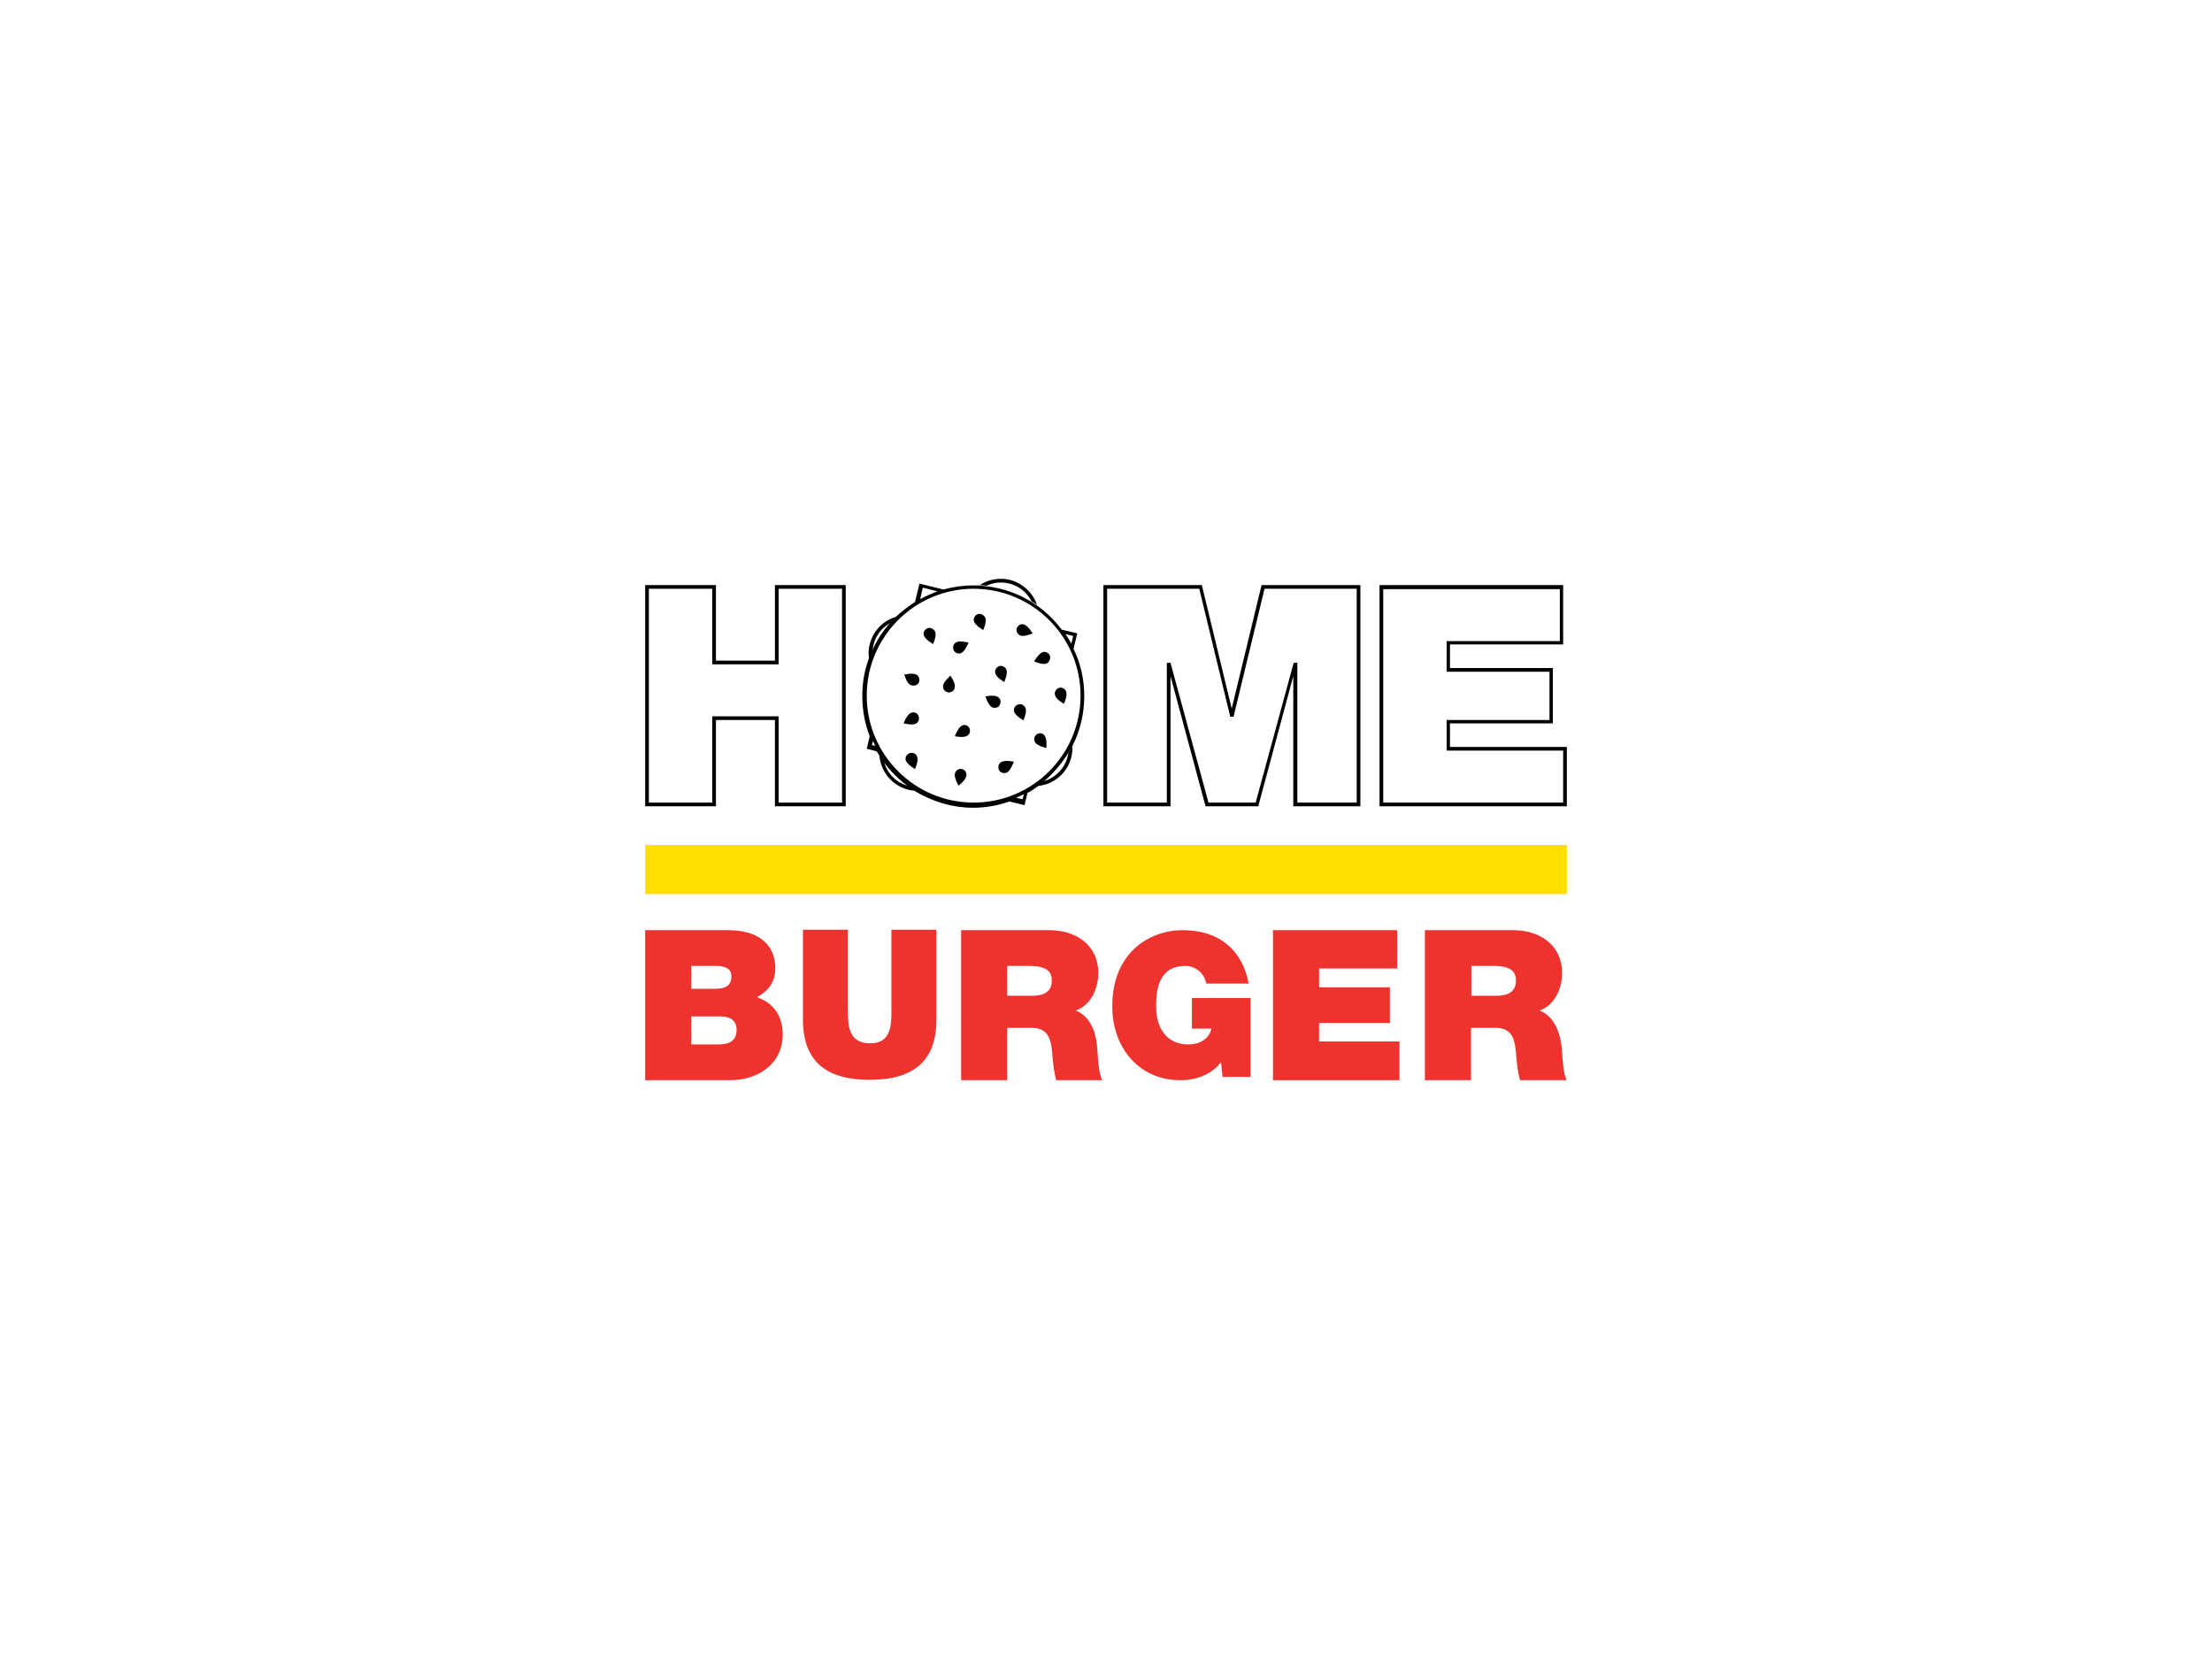 <?xml version="1.0" encoding="utf-8"?>
<!-- Generator: Adobe Illustrator 19.0.0, SVG Export Plug-In . SVG Version: 6.00 Build 0)  -->
<svg version="1.1" id="Layer_1" xmlns="http://www.w3.org/2000/svg" xmlns:xlink="http://www.w3.org/1999/xlink" x="0px" y="0px"
	 viewBox="0 0 600 450" style="enable-background:new 0 0 600 450;" xml:space="preserve">
<style type="text/css">
	.st0{fill:#FFFFFF;}
	.st1{fill:none;}
	.st2{fill:#EE322D;}
	.st3{fill:#FEE000;}
</style>
<g id="XMLID_1_">
	<rect id="XMLID_12_" class="st0" width="600" height="450"/>
	<g id="XMLID_826_">
		<path id="XMLID_1704_" d="M210.2,158.7v20.5h-16v-20.5H175v60h19.2v-23.4h16v23.4h19.2v-60H210.2z M228.4,217.7h-17.2v-23.4h-18
			v23.4H176v-58h17.2v20.5h18v-20.5h17.2V217.7z"/>
		<g id="XMLID_1700_">
			<path id="XMLID_1701_" d="M369,218.7h-18.2v-35.3l-9.5,35.3H327l-9.5-35.3v35.3h-18.2v-60H326l8.1,33.5l8.1-33.5H369V218.7z
				 M351.8,217.7H368v-58h-25l-8.4,34.7h-0.9l-8.4-34.7h-25v58h16.2v-37.9h1l10.3,37.9h12.8l10.3-37.9h1v37.9H351.8z"/>
		</g>
		<g id="XMLID_1678_">
			<path id="XMLID_1692_" d="M425,218.7h-50.8v-60H424v16.1h-30.7v6.4h27.9v15h-27.9v6.4H425V218.7z M375.2,217.7H424v-14.1h-31.6
				v-8.3h27.9v-13.1h-27.9v-8.3h30.7v-14.1h-47.9V217.7z"/>
		</g>
		<path id="XMLID_1677_" class="st1" d="M236.6,176.8c1.2-2.8,2.9-5.5,4.9-7.8C238.7,170.5,236.8,173.4,236.6,176.8z"/>
		<path id="XMLID_1654_" class="st1" d="M236.5,202.1l0.9,0.2c-0.2-0.4-0.4-0.9-0.6-1.3L236.5,202.1z"/>
		<path id="XMLID_1653_" class="st1" d="M283.2,211.9c3.5-1,6.1-4,6.7-7.7C288,207.1,285.8,209.7,283.2,211.9z"/>
		<path id="XMLID_1650_" class="st1" d="M271.5,158c-1.4,0-2.7,0.3-3.9,0.9c4.5,0.5,8.6,2,12.3,4.2C278.2,160.1,275.1,158,271.5,158
			z"/>
		<path id="XMLID_1639_" class="st1" d="M247.1,213.4c-2.9-2-5.4-4.5-7.4-7.3C240.4,209.8,243.4,212.7,247.1,213.4z"/>
		<path id="XMLID_1632_" class="st1" d="M250.3,159.4l-0.8,3.1c1.5-0.8,3.1-1.5,4.7-2.1L250.3,159.4z"/>
		<path id="XMLID_1631_" class="st1" d="M277.4,216.8l0.3-1.4c-0.7,0.4-1.4,0.7-2.1,1L277.4,216.8z"/>
		<path id="XMLID_1630_" class="st1" d="M291.1,172.5L289,172c0.6,0.8,1.1,1.7,1.6,2.6L291.1,172.5z"/>
		<path id="XMLID_1629_" d="M241.5,169c0.5-0.6,1.1-1.2,1.6-1.7c-4.3,1.2-7.5,5.2-7.5,10c0,0.6,0.1,1.1,0.2,1.7
			c0.3-0.7,0.5-1.5,0.9-2.2C236.8,173.4,238.7,170.5,241.5,169z"/>
		<path id="XMLID_1628_" d="M239.7,206.1c-0.4-0.6-0.8-1.2-1.2-1.8c0.1,5.6,4.7,10.2,10.3,10.2l0,0c-0.6-0.4-1.2-0.8-1.8-1.2
			C243.4,212.7,240.4,209.8,239.7,206.1z"/>
		<path id="XMLID_1627_" d="M289.8,204.2c-0.5,3.7-3.2,6.7-6.7,7.7c-0.6,0.5-1.1,0.9-1.7,1.3c5.3-0.4,9.5-4.9,9.5-10.3
			c0-0.2,0-0.4,0-0.6C290.5,202.9,290.2,203.5,289.8,204.2z"/>
		<path id="XMLID_1626_" d="M271.5,158c3.6,0,6.8,2.1,8.3,5.1c0.5,0.3,1,0.6,1.5,1c-1.4-4.1-5.3-7.1-9.8-7.1c-2.1,0-4.1,0.6-5.7,1.7
			c0.6,0,1.2,0.1,1.8,0.2C268.7,158.3,270.1,158,271.5,158z"/>
		<g id="XMLID_1529_">
			<path id="XMLID_1625_" class="st1" d="M255.8,186c-0.1,0.9,0.5,1.7,1.4,1.8c0.9,0.1,1.7-0.5,1.8-1.4c0.2-1.2-1.2-3.1-1.2-3.1
				S256,184.8,255.8,186z"/>
			<path id="XMLID_1604_" class="st1" d="M247,193.4c-1.1,0.6-1.9,2.8-1.9,2.8s2.3,0.6,3.3,0.1c0.8-0.4,1.1-1.4,0.7-2.2
				C248.8,193.3,247.8,193,247,193.4z"/>
			<path id="XMLID_1603_" class="st1" d="M251.6,170.4c-0.8,0.3-1.3,1.2-1,2c0.4,1.1,2.5,2.3,2.5,2.3s1-2.2,0.6-3.3
				C253.3,170.6,252.4,170.1,251.6,170.4z"/>
			<path id="XMLID_1602_" class="st1" d="M260.9,208.6c-0.9-0.2-1.7,0.4-1.9,1.3c-0.2,1.2,1,3.2,1,3.2s1.9-1.4,2.1-2.6
				C262.3,209.6,261.8,208.8,260.9,208.6z"/>
			<path id="XMLID_1601_" class="st1" d="M260.8,196.9c-1,0.6-1.8,2.8-1.8,2.8s2.3,0.5,3.3-0.1c0.8-0.4,1-1.4,0.6-2.2
				C262.5,196.7,261.5,196.4,260.8,196.9z"/>
			<path id="XMLID_1600_" class="st1" d="M247,185.8c0.8,0.4,1.8,0.1,2.2-0.6c0.4-0.8,0.1-1.8-0.6-2.2c-1.1-0.6-3.3,0-3.3,0
				S245.9,185.3,247,185.8z"/>
			<path id="XMLID_1599_" class="st1" d="M260.8,177.1c1.1-0.6,1.9-2.8,1.9-2.8s-2.3-0.6-3.3-0.1c-0.8,0.4-1.1,1.4-0.7,2.2
				C259.1,177.2,260.1,177.5,260.8,177.1z"/>
			<path id="XMLID_1598_" class="st1" d="M272.4,185c0,0,1-2.2,0.6-3.3c-0.3-0.8-1.2-1.3-2-1s-1.3,1.2-1,2
				C270.3,183.8,272.4,185,272.4,185z"/>
			<path id="XMLID_1597_" class="st1" d="M246.7,204.3c-0.8,0.3-1.3,1.2-1,2c0.4,1.1,2.5,2.3,2.5,2.3s1-2.2,0.6-3.3
				C248.5,204.4,247.6,204,246.7,204.3z"/>
			<path id="XMLID_1595_" class="st1" d="M277.8,169.4c-0.8-0.3-1.7,0.2-2,1s0.2,1.7,1,2c1.1,0.4,3.3-0.6,3.3-0.6
				S278.9,169.8,277.8,169.4z"/>
			<path id="XMLID_1594_" class="st1" d="M289.1,187.6c-0.3-0.8-1.2-1.3-2-1s-1.3,1.2-1,2c0.4,1.1,2.5,2.3,2.5,2.3
				S289.5,188.7,289.1,187.6z"/>
			<path id="XMLID_1570_" class="st1" d="M282.7,176.9c-1.1,0.4-2.3,2.5-2.3,2.5s2.2,1,3.3,0.6c0.8-0.3,1.3-1.2,1-2
				C284.5,177.1,283.6,176.6,282.7,176.9z"/>
			<path id="XMLID_1567_" class="st1" d="M265.2,166.6c-0.8,0.3-1.3,1.2-1,2c0.4,1.1,2.5,2.3,2.5,2.3s1-2.2,0.6-3.3
				C266.9,166.8,266,166.3,265.2,166.6z"/>
			<path id="XMLID_1566_" class="st1" d="M281.2,199.2c-0.7,0.5-0.9,1.5-0.4,2.2c0.7,1,3,1.5,3,1.5s0.3-2.3-0.4-3.3
				C282.9,198.8,281.9,198.7,281.2,199.2z"/>
			<path id="XMLID_1565_" class="st1" d="M271.6,206.7c-0.8,0.4-1,1.4-0.6,2.2s1.4,1,2.2,0.6c1-0.6,1.8-2.9,1.8-2.9
				S272.7,206.1,271.6,206.7z"/>
			<path id="XMLID_1564_" class="st1" d="M271.2,191.2c0.4-0.8,0.2-1.7-0.6-2.2c-1-0.6-3.3-0.1-3.3-0.1s0.7,2.3,1.7,2.9
				C269.8,192.2,270.8,192,271.2,191.2z"/>
			<path id="XMLID_1552_" class="st1" d="M276.1,191.1c-0.8,0.3-1.3,1.2-1,2c0.4,1.1,2.5,2.3,2.5,2.3s1-2.2,0.6-3.3
				C277.8,191.2,276.9,190.8,276.1,191.1z"/>
			<path id="XMLID_1530_" class="st1" d="M264.1,159.7c-16,0-29,13-29,29s13,29,29,29s29-13,29-29S280.1,159.7,264.1,159.7z
				 M259.4,174.2c1.1-0.6,3.3,0.1,3.3,0.1s-0.8,2.2-1.9,2.8c-0.8,0.4-1.8,0.1-2.2-0.7C258.3,175.6,258.6,174.6,259.4,174.2z
				 M248.5,183c0.8,0.4,1.1,1.4,0.6,2.2c-0.4,0.8-1.4,1.1-2.2,0.6c-1.1-0.6-1.8-2.8-1.8-2.8S247.4,182.4,248.5,183z M248.2,208.6
				c0,0-2.1-1.1-2.5-2.3c-0.3-0.8,0.2-1.7,1-2s1.7,0.2,2,1C249.1,206.4,248.2,208.6,248.2,208.6z M248.5,196.2
				c-1.1,0.6-3.3-0.1-3.3-0.1s0.8-2.2,1.9-2.8c0.8-0.4,1.8-0.1,2.2,0.7C249.6,194.8,249.3,195.8,248.5,196.2z M253,174.7
				c0,0-2.1-1.1-2.5-2.3c-0.3-0.8,0.2-1.7,1-2s1.7,0.2,2,1C254,172.6,253,174.7,253,174.7z M259,186.4c-0.1,0.9-0.9,1.5-1.8,1.4
				s-1.5-0.9-1.4-1.8c0.2-1.2,2-2.7,2-2.7S259.2,185.2,259,186.4z M262.2,210.5c-0.2,1.2-2.1,2.6-2.1,2.6s-1.3-2-1-3.2
				c0.2-0.9,1-1.4,1.9-1.3C261.8,208.8,262.3,209.6,262.2,210.5z M262.4,199.7c-1,0.6-3.3,0.1-3.3,0.1s0.7-2.3,1.8-2.8
				c0.8-0.4,1.7-0.2,2.2,0.6C263.4,198.3,263.1,199.2,262.4,199.7z M270.9,180.7c0.8-0.3,1.7,0.2,2,1c0.4,1.1-0.6,3.3-0.6,3.3
				s-2.1-1.1-2.5-2.3C269.7,181.9,270.1,180.9,270.9,180.7z M266.6,170.9c0,0-2.1-1.1-2.5-2.3c-0.3-0.8,0.2-1.7,1-2s1.7,0.2,2,1
				C267.6,168.8,266.6,170.9,266.6,170.9z M269,191.8c-1-0.6-1.7-2.9-1.7-2.9s2.3-0.5,3.3,0.1c0.8,0.4,1,1.4,0.6,2.2
				C270.8,192,269.8,192.2,269,191.8z M273.2,209.4c-0.8,0.4-1.7,0.2-2.2-0.6c-0.4-0.8-0.2-1.7,0.6-2.2c1-0.6,3.3-0.1,3.3-0.1
				S274.3,208.8,273.2,209.4z M277.5,195.4c0,0-2.1-1.1-2.5-2.3c-0.3-0.8,0.2-1.7,1-2s1.7,0.2,2,1
				C278.5,193.2,277.5,195.4,277.5,195.4z M276.7,172.4c-0.8-0.3-1.3-1.2-1-2s1.2-1.3,2-1c1.1,0.4,2.3,2.5,2.3,2.5
				S277.9,172.8,276.7,172.4z M283.8,202.9c0,0-2.3-0.5-3-1.5c-0.5-0.7-0.3-1.7,0.4-2.2c0.7-0.5,1.7-0.3,2.2,0.4
				C284.1,200.5,283.8,202.9,283.8,202.9z M283.7,179.9c-1.1,0.4-3.3-0.6-3.3-0.6s1.1-2.1,2.3-2.5c0.8-0.3,1.7,0.2,2,1
				C285,178.7,284.6,179.7,283.7,179.9z M286.1,188.6c-0.3-0.8,0.2-1.7,1-2s1.7,0.2,2,1c0.4,1.1-0.6,3.3-0.6,3.3
				S286.5,189.8,286.1,188.6z"/>
		</g>
		<path id="XMLID_1498_" d="M289.8,204.2c0.4-0.6,0.7-1.3,1.1-1.9c2.1-4.1,3.2-8.7,3.2-13.5c0-4.6-1-8.9-2.9-12.8l1-4.2l-4.2-1
			c-1.9-2.5-4.2-4.8-6.8-6.6c-0.5-0.3-1-0.7-1.5-1c-3.6-2.2-7.8-3.7-12.3-4.2c-0.6-0.1-1.2-0.1-1.8-0.2c-0.6,0-1.1,0-1.7,0
			c-2.8,0-5.4,0.4-8,1.1l-6.5-1.6l-1.2,5c-1.9,1.2-3.7,2.6-5.3,4.1c-0.6,0.5-1.1,1.1-1.6,1.7c-2,2.3-3.7,4.9-4.9,7.8
			c-0.3,0.7-0.6,1.4-0.9,2.2c-1.1,3.1-1.6,6.3-1.6,9.8c0,3.8,0.7,7.4,2,10.8l-0.8,3.4l2.7,0.7c0.2,0.3,0.3,0.5,0.5,0.8
			c0.4,0.6,0.8,1.2,1.2,1.8c2,2.8,4.5,5.3,7.4,7.3c0.6,0.4,1.2,0.8,1.8,1.2c4.5,2.6,9.7,4.2,15.2,4.2c3.5,0,6.8-0.6,9.9-1.7l4.1,1
			l0.8-3.3c0.9-0.5,1.7-1,2.5-1.6c0.6-0.4,1.2-0.9,1.7-1.3C285.8,209.7,288,207.1,289.8,204.2z M291.1,172.5l-0.5,2.1
			c-0.5-0.9-1-1.8-1.6-2.6L291.1,172.5z M250.3,159.4l4,1c-1.6,0.6-3.2,1.3-4.7,2.1L250.3,159.4z M236.5,202.1l0.3-1.1
			c0.2,0.4,0.4,0.9,0.6,1.3L236.5,202.1z M277.4,216.8l-1.8-0.4c0.7-0.3,1.4-0.6,2.1-1L277.4,216.8z M264.1,217.7c-16,0-29-13-29-29
			s13-29,29-29s29,13,29,29S280.1,217.7,264.1,217.7z"/>
		<path id="XMLID_1469_" d="M251.6,170.4c-0.8,0.3-1.3,1.2-1,2c0.4,1.1,2.5,2.3,2.5,2.3s1-2.2,0.6-3.3
			C253.3,170.6,252.4,170.1,251.6,170.4z"/>
		<path id="XMLID_1468_" d="M277.8,169.4c-0.8-0.3-1.7,0.2-2,1s0.2,1.7,1,2c1.1,0.4,3.3-0.6,3.3-0.6S278.9,169.8,277.8,169.4z"/>
		<path id="XMLID_1467_" d="M271.6,206.7c-0.8,0.4-1,1.4-0.6,2.2s1.4,1,2.2,0.6c1-0.6,1.8-2.9,1.8-2.9S272.7,206.1,271.6,206.7z"/>
		<path id="XMLID_1466_" d="M265.2,166.6c-0.8,0.3-1.3,1.2-1,2c0.4,1.1,2.5,2.3,2.5,2.3s1-2.2,0.6-3.3
			C266.9,166.8,266,166.3,265.2,166.6z"/>
		<path id="XMLID_1465_" d="M247,193.4c-1.1,0.6-1.9,2.8-1.9,2.8s2.3,0.6,3.3,0.1c0.8-0.4,1.1-1.4,0.7-2.2
			C248.8,193.3,247.8,193,247,193.4z"/>
		<path id="XMLID_1464_" d="M260.9,208.6c-0.9-0.2-1.7,0.4-1.9,1.3c-0.2,1.2,1,3.2,1,3.2s1.9-1.4,2.1-2.6
			C262.3,209.6,261.8,208.8,260.9,208.6z"/>
		<path id="XMLID_1463_" d="M255.8,186c-0.1,0.9,0.5,1.7,1.4,1.8c0.9,0.1,1.7-0.5,1.8-1.4c0.2-1.2-1.2-3.1-1.2-3.1
			S256,184.8,255.8,186z"/>
		<path id="XMLID_1462_" d="M271.2,191.2c0.4-0.8,0.2-1.7-0.6-2.2c-1-0.6-3.3-0.1-3.3-0.1s0.7,2.3,1.7,2.9
			C269.8,192.2,270.8,192,271.2,191.2z"/>
		<path id="XMLID_1461_" d="M260.8,196.9c-1,0.6-1.8,2.8-1.8,2.8s2.3,0.5,3.3-0.1c0.8-0.4,1-1.4,0.6-2.2
			C262.5,196.7,261.5,196.4,260.8,196.9z"/>
		<path id="XMLID_1460_" d="M281.2,199.2c-0.7,0.5-0.9,1.5-0.4,2.2c0.7,1,3,1.5,3,1.5s0.3-2.3-0.4-3.3
			C282.9,198.8,281.9,198.7,281.2,199.2z"/>
		<path id="XMLID_1459_" d="M272.4,185c0,0,1-2.2,0.6-3.3c-0.3-0.8-1.2-1.3-2-1s-1.3,1.2-1,2C270.3,183.8,272.4,185,272.4,185z"/>
		<path id="XMLID_1458_" d="M288.6,190.9c0,0,1-2.2,0.6-3.3c-0.3-0.8-1.2-1.3-2-1s-1.3,1.2-1,2C286.5,189.8,288.6,190.9,288.6,190.9
			z"/>
		<path id="XMLID_1457_" d="M246.7,204.3c-0.8,0.3-1.3,1.2-1,2c0.4,1.1,2.5,2.3,2.5,2.3s1-2.2,0.6-3.3
			C248.5,204.4,247.6,204,246.7,204.3z"/>
		<path id="XMLID_1454_" d="M276.1,191.1c-0.8,0.3-1.3,1.2-1,2c0.4,1.1,2.5,2.3,2.5,2.3s1-2.2,0.6-3.3
			C277.8,191.2,276.9,190.8,276.1,191.1z"/>
		<path id="XMLID_1453_" d="M260.8,177.1c1.1-0.6,1.9-2.8,1.9-2.8s-2.3-0.6-3.3-0.1c-0.8,0.4-1.1,1.4-0.7,2.2
			C259.1,177.2,260.1,177.5,260.8,177.1z"/>
		<path id="XMLID_1452_" d="M247,185.8c0.8,0.4,1.8,0.1,2.2-0.6c0.4-0.8,0.1-1.8-0.6-2.2c-1.1-0.6-3.3,0-3.3,0
			S245.9,185.3,247,185.8z"/>
		<path id="XMLID_1451_" d="M284.8,177.9c-0.3-0.8-1.2-1.3-2-1c-1.1,0.4-2.3,2.5-2.3,2.5s2.2,1,3.3,0.6
			C284.6,179.7,285,178.7,284.8,177.9z"/>
		<path id="XMLID_1447_" class="st2" d="M205.3,270.5c3-1.7,5-3.9,5-8c0-4.2-2.3-10.2-13-10.2H175V293h23.1
			c7.2,0,14.2-4.2,14.2-12.4C212.3,274.6,208.9,271.7,205.3,270.5z M187.5,262h6.6c2.6,0,4.3,0.7,4.3,2.8c0,2.6-1.7,3.4-4.3,3.4
			h-6.6V262z M194.9,283.3h-7.4v-7.6h7.9c3,0,4.4,1.3,4.4,3.7C199.8,282.5,197.5,283.3,194.9,283.3z"/>
		<path id="XMLID_1446_" class="st2" d="M241.8,273.9c0,4.1,0,9.1-5.8,9.1c-6,0-6-5.1-6-9.1v-21.7h-12.2v24.4c0,11,6,16.3,18.1,16.3
			s18.1-5.3,18.1-16.3v-24.4h-12.2L241.8,273.9L241.8,273.9z"/>
		<path id="XMLID_1442_" class="st2" d="M291.8,274.1c4.2-1.5,6.1-6,6.1-10.2c0-7.7-6.2-11.6-13.3-11.6h-23.9V293h12.5v-14.2h6.7
			c5,0,5.3,4,5.6,7.9c0.2,2.1,0.4,4.2,1,6.3H299c-1.1-1.9-1.2-6.7-1.4-8.7C297.3,279.2,295.2,275.4,291.8,274.1z M279.8,270.1h-6.6
			V262h5.9c4.8,0,6.2,1.5,6.2,4C285.3,269.7,282.1,270.1,279.8,270.1z"/>
		<path id="XMLID_1441_" class="st2" d="M323.3,279h5.3c-0.6,2.9-3.4,4.3-6.2,4.3c-7.3,0-8.8-6.4-8.8-10c0-2.7-0.3-11.3,7.9-11.3
			c2.8,0,5.2,2,5.7,4.8h11.5c-1.7-9.1-8-14.5-17.9-14.5c-8.8,0-19.1,5.9-19.1,20.7c0,11,7.1,20,18.5,20c4.2,0,8.4-1.5,11-4.9l0.4,4
			h7.6v-21.4h-15.9V279z"/>
		<polygon id="XMLID_1439_" class="st2" points="357.8,277.5 377,277.5 377,267.8 357.8,267.8 357.8,262.7 379,262.7 379,252.3 
			345.3,252.3 345.3,293 379.6,293 379.6,282.5 357.8,282.5 		"/>
		<path id="XMLID_1436_" class="st2" d="M423.6,284.2c-0.5-5.1-2.6-8.8-6-10.1c4.2-1.5,6.1-6,6.1-10.2c0-7.7-6.2-11.6-13.3-11.6
			h-23.9V293H399v-14.2h6.7c5,0,5.3,4,5.6,7.9c0.2,2.1,0.4,4.2,1,6.3H425C423.9,291.1,423.8,286.2,423.6,284.2z M405.7,270.1h-6.6
			V262h5.9c4.8,0,6.2,1.5,6.2,4C411.2,269.7,408,270.1,405.7,270.1z"/>
		<rect id="XMLID_825_" x="175" y="229.2" class="st3" width="250" height="13.3"/>
	</g>
</g>
</svg>
